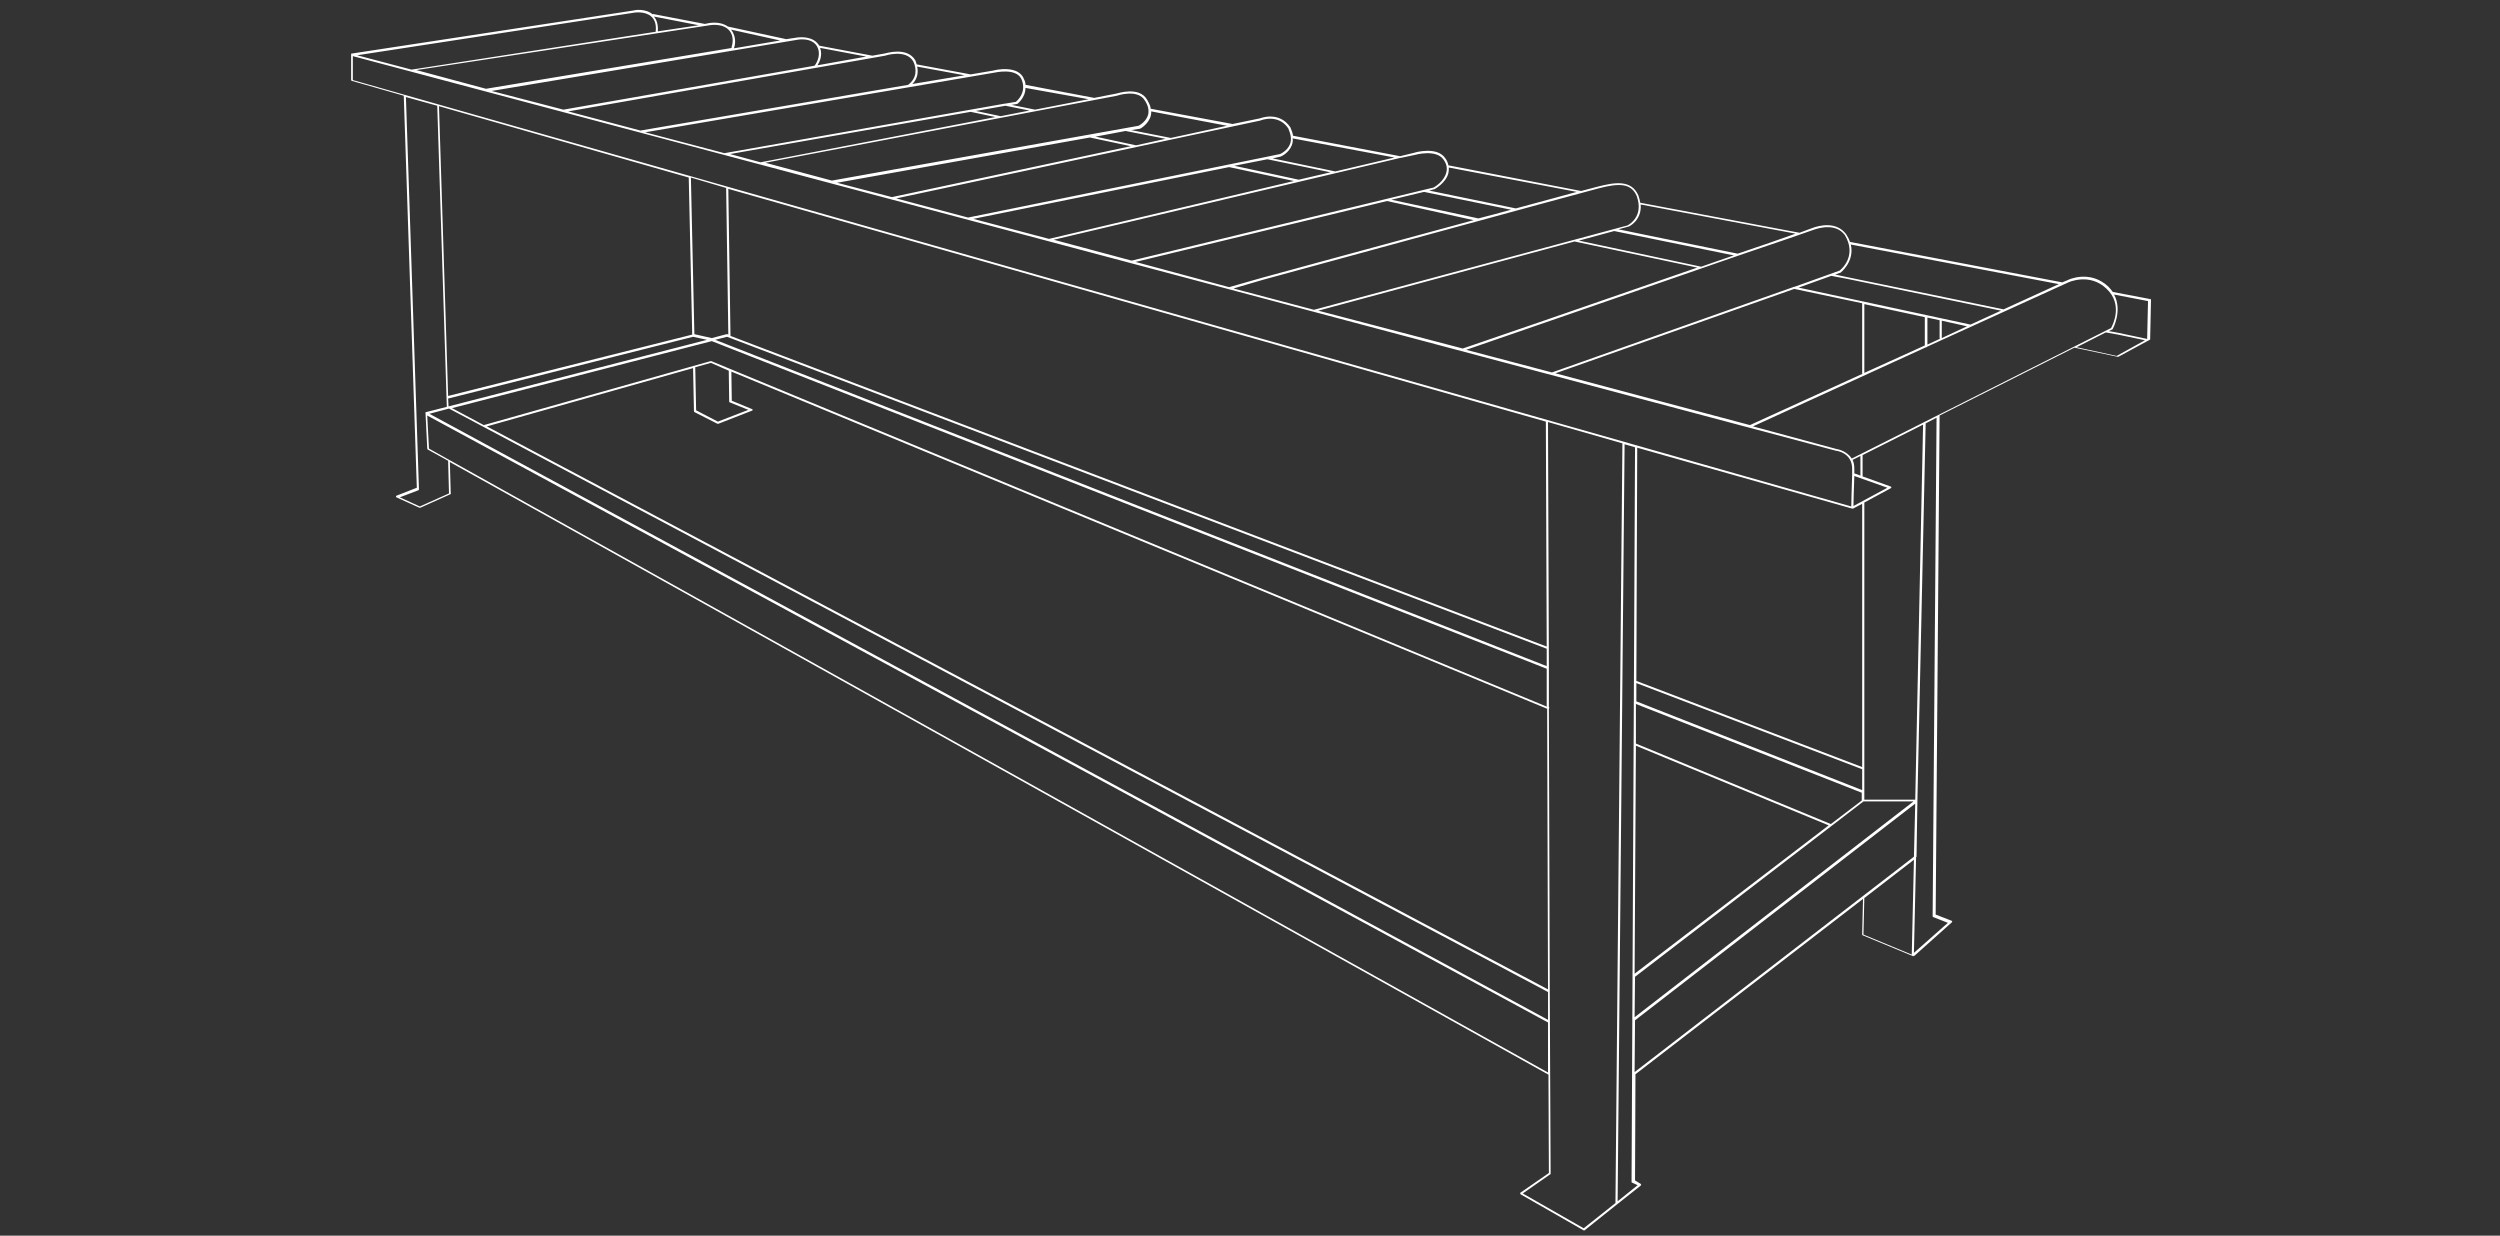 <svg enable-background="new 0 0 574.6 284" viewBox="0 0 574.6 284" xmlns="http://www.w3.org/2000/svg"><rect x="0" y="0" width="574.6" height="284" fill="#333333" stroke="none"/><path d="m494 68.7-8.4-1.6c-.3-.4-.6-.8-1-1.2-4.2-4-9.3-1.6-9.4-1.5l-1.2.5-48.8-9.3c-.2-.6-.5-1.2-.9-1.8-2.2-2.9-6-2.1-8-1.3-.2.1-1.2.4-2.7 1l-36.6-6.9c-.1-.5-.2-1-.4-1.6-1.6-3.8-5.5-3.1-9.4-2.1-.5.1-1.8.5-3.8 1l-30.5-5.9c-.1-.5-.3-1.1-.7-1.6-1.8-2.8-6.9-1.4-7.1-1.3l-3.3.8-24.6-4.7c-.1-.6-.3-1.2-.6-1.9-2.6-3.9-7-2.1-7-2.1l-6.3 1.3-18.8-3.5c-.1-.7-.4-1.3-.8-2-1.8-3.3-6.9-1.5-7.1-1.5l-5.1 1-15.8-3c0-.4-.1-.8-.3-1.2-1.2-3.5-6.8-2.2-7-2.1l-5.3.9-12.4-2.3c-.1-.3-.2-.6-.3-.9-1.9-3.3-6.9-1.6-7.1-1.6l-2.8.5-12.2-2.3c-1.4-2.4-4.8-1.9-4.9-1.9l-2.7.4-13.4-2.9c-1.8-1.3-4.2-.8-4.3-.8l-1 .2-12-2.3v.1c-1.6-1.4-4.2-1-4.3-.9l-64.8 9.9h-.1c-.1 0-.1.1-.1.2v5.9c0 .1.1.2.2.2l11.9 3.4 3 90.1-4.6 1.8c-.1 0-.2.1-.2.2s.1.2.1.2l5.3 2.4h.1.1l6.9-3.1c.1 0 .2-.1.1-.2l-.2-7.2 252.5 140.8.1 22.6-6.5 4.5c-.1 0-.1.1-.1.2s.1.2.1.2l14.5 8.3h.1c.1 0 .1 0 .2-.1l7.5-6 5.3-4.2c.1-.1.1-.1.1-.2s-.1-.2-.1-.2l-1.3-.8.1-24.4 52.3-40.3-.2 8.2c0 .1.1.2.2.2l11.6 4.8v-.1h.1c.1 0 .1 0 .2-.1l8.5-7.6c.1-.1.1-.1.1-.2s-.1-.2-.2-.2l-3.6-1.4.9-114.7 31-15.6 9.9 2.1h.1.1l7.2-3.9c.1 0 .1-.1.1-.2l.2-9.2c-.2.2-.3 0-.4 0zm-.3.5-.2 8.7-6.6-1.4-2.2-.4.8-.4s.1-.1.1-.1 2.3-4.2.3-7.9zm-18.3-4.3s4.9-2.3 8.8 1.5c3.8 3.6 1.4 8.3 1 9l-59.6 30c-1.2-1.9-3.5-2.2-3.5-2.2l-19.2-5.2 39.8-18.2h.2v-.1zm-49.7 52s.1 0 0 0h.2l2.1-1.1v60.5l-51.9-19.8.2-53.6zm-4.9 72.5-44.8-18.5v-9.1l51.9 20.4v1.8zm7.2-7.8-51.9-20.4v-4.2l51.9 19.8zm-2-65.3c0-1.1.1-4 .2-6.9l7.6 2.7zm.2-7.5c0-.3 0-.7 0-1 0-.8-.1-1.5-.4-2.1l1.8-.9v4.5zm-50.2 62.6 44.3 18.3-44.6 34.1zm-.2 53.1 52.5-40.3h11.5l-64.1 49.6zm64.4-40.7h-11.7v-68.3l6.1-3.3c.1 0 .1-.1.1-.2s-.1-.2-.2-.2l-6.4-2.3v-4.9l13.9-7zm-27.8-117.4 15.6 3.3v16.2h.1l-25.9 11.8-44.7-11.9zm8.5-3 3.7.7 35.3 7.3-7 3.2-39.5-8.5zm7.6 22.3v-15.8l13.9 3v6.5zm14.5-12.7 2.8.6v4.2h.2l-3 1.4zm3.3.7 5.8 1.3-5.8 2.7zm26.9-8.4-12.7 5.8-35.9-7.4-2.8-.6 1.1-.4h.1s3.3-2.5 2.4-6.5zm-56.6-12.4c1.9-.7 5.4-1.5 7.4 1.1 2.9 4.8-.8 7.9-1.2 8.2l-10.3 3.7h-.1l-55.7 19.7-19.7-5.2c5.6-1.9 40.8-14.1 62.4-21.6 9.5-3.2 16.4-5.6 17.2-5.9zm-45.6.2 27.5 5.6c-2.4.8-4.9 1.7-7.5 2.6l-28.1-6zm-9.1 2.4 28.2 6c-22.8 7.9-52.3 18.1-53.9 18.6l-33.2-8.7zm15.2-8.5 35.6 6.7c-3 1.1-7.7 2.7-13.3 4.6l-21.1-4.3-6.3-1.3 2.2-.6c.1.1 3.2-1.4 2.9-5.1zm-9.7-3.7c4.6-1.2 7.5-1.3 8.8 1.8 1.7 4.8-2 6.6-2.1 6.7l-72.1 19.4-18.5-4.9 6.8-2c.8-.2 72.8-19.9 77.1-21zm-40.1.8 20 4.1c-2.4.7-4.9 1.3-7.5 2l-20-4.3zm11.4 6.5c-21.8 5.9-48.1 13.1-48.5 13.2l-7.7 2.2-21.5-5.8 57.8-14zm23.7-6.5c-3.4.9-8.3 2.3-14 3.8l-19.9-4.1 1.1-.3h.1c.1-.1 2.6-1.4 3.2-3.7.1-.4.1-.8.1-1.3zm-37.2-8.5s4.9-1.4 6.6 1.1c.7 1 .9 2 .6 3-.5 2-2.7 3.3-2.9 3.4l-2.1.5-67.3 16.3-17.9-4.8 79.6-18.8h.1zm-33.9 1 14.5 3-7.3 1.7-14.8-3.2zm-8.8 1.8 14.9 3.2-56.3 13.3-17.4-4.6zm24.4 1-14.4-3 1.8-.4c.1 0 1.9-.8 2.6-2.6.2-.5.3-1.1.2-1.6l23.4 4.4zm-17.2-11.7c.2-.1 4.1-1.6 6.4 1.8.6 1.4.8 2.6.4 3.6-.6 1.6-2.3 2.3-2.3 2.3l-2.9.6-68.8 14-16.5-4.4 63.1-13.5zm-31 2.4 9.2 1.8-6.8 1.5-9.3-2zm-8.2 1.5 9.4 2-54.9 11.7-12.6-3.3zm31.5-2.7-12.9 2.8-9.1-1.8 1.9-.3h.1c.1 0 2-1.1 2.5-3 .1-.3.1-.7.1-1zm-25.3-6.9s4.9-1.7 6.5 1.2c.7 1.1.9 2.1.7 3.1-.4 1.6-2 2.5-2.2 2.6l-70.5 12.6-15.3-4.1zm-25.6 2.3 5.5 1.1-6.6 1.3-5.7-1.2zm-8 1.4 5.7 1.2-54 10.4-7-1.9zm27.1-2.9-12.3 2.4-5.4-1.1 1.2-.2h.1s1.9-1.4 1.9-3.7zm-21.7-6.1c.1 0 5.4-1.3 6.4 1.8 1 2.9-1.1 4.6-1.4 4.9l-2.4.4h-.1l-64.5 11.4-18.2-4.8zm-6.8.6-12 2c1.2-1.2 1.4-2.7 1.1-4zm-18.3-4.5s4.8-1.6 6.5 1.3c.8 1.6.9 3.9-1.2 5.4l-61.5 10.5-16.6-4.4zm-15.5 2.2c.5-.8 1.2-2.3.6-4l10.6 2zm-4.4-5.9s3.5-.6 4.5 2c.7 1.9-.5 3.7-.8 4l-57.7 10.1-16.5-4.3zm-14.8 2c.2-.5.7-2.5-.6-4.2 0 0 0 0-.1-.1l11.3 2.5zm-5.6-5.3s3.1-.6 4.6 1.3c1.3 1.7.4 3.8.4 3.8l.2.1-56.6 9.4-16-4.3zm-11.9 1.4c.1-1.4-.2-2.6-.9-3.4l10.3 2zm-5.4-4.3s2.5-.4 3.9.9c.8.7 1.2 1.9 1 3.5l-56.1 8.7-12.5-3.3zm-64.7 10 340.9 90.7c.2 0 3.8.5 3.7 4.3v1.2.1c-.1 3-.2 6.2-.2 7.2l-344.4-98zm85.8 30.3.5 33.7-.2-.1s-.1 0-.2 0l-3.4.9-4-.9-.8-36zm-8.6-2.4.8 36.1-56.1 14.1-2.1-66.6zm-55.3 50.8 56.3-14.2 3.2.7-59.4 15.3zm.2 2.3 252.6 134.1v6.4l-257.1-139.3zm8.7 4.1 47.4-13.4.2 9.9c0 .1.1.2.1.2l5.3 2.7h.1.1l7.7-3c.1 0 .2-.1.2-.2s-.1-.2-.2-.2l-4.6-1.9-.1-6.7 187.5 77.5.2 64.5zm55.6-12.8.1 7.1c0 .1.1.2.2.2l4.2 1.7-7 2.7-5-2.6-.2-9.9 3.6-1zm-4-2.2c-.1 0-.1 0-.2 0l-52.1 14.7-7.3-3.9 59.7-15.4 191.9 75.3v8.7zm.9-4.9 2.7-.7 188.4 71.7v4zm3.5-.9-.5-33.8 187.9 53.5.2 51.7zm-64.7 36.2-6.7 3-4.6-2.1 4.2-1.6c.1 0 .2-.1.2-.2l-3-90.2 7.2 2 2.2 69.2-4.7 1.2s0 0-.1 0-.1.1-.1.2l.4 8.2c0 .1.1.2.1.2l4.7 2.6zm-4.6-10.3-.4-7.6 257.6 139.5v11.5zm265.4 179.2-14-8 6.3-4.4c.1 0 .1-.1.1-.2l-.2-42-.2-64.7.1-.4-.1-.1v-9.3l-.2-56.2 17.1 4.9-1.6 174.6zm12.4-9.9-4.6 3.7 1.6-174 2.4.7-.8 168.8c0 .1 0 .2.1.2zm-.6-37.9 64.4-49.8-.3 12.2-64.2 49.5zm63.6-15.1-11.1-4.6.2-8.4 11.4-8.8zm4.8-8.8c0 .1.1.2.2.2l3.3 1.3-7.8 6.9.5-22s.1-.1.1-.1l.2-12.8 1.9-86.8 2.5-1.3zm42.3-128.8-9.2-2 6.7-3.4 2.8.5 6.2 1.3z" fill="#fff"/></svg>
